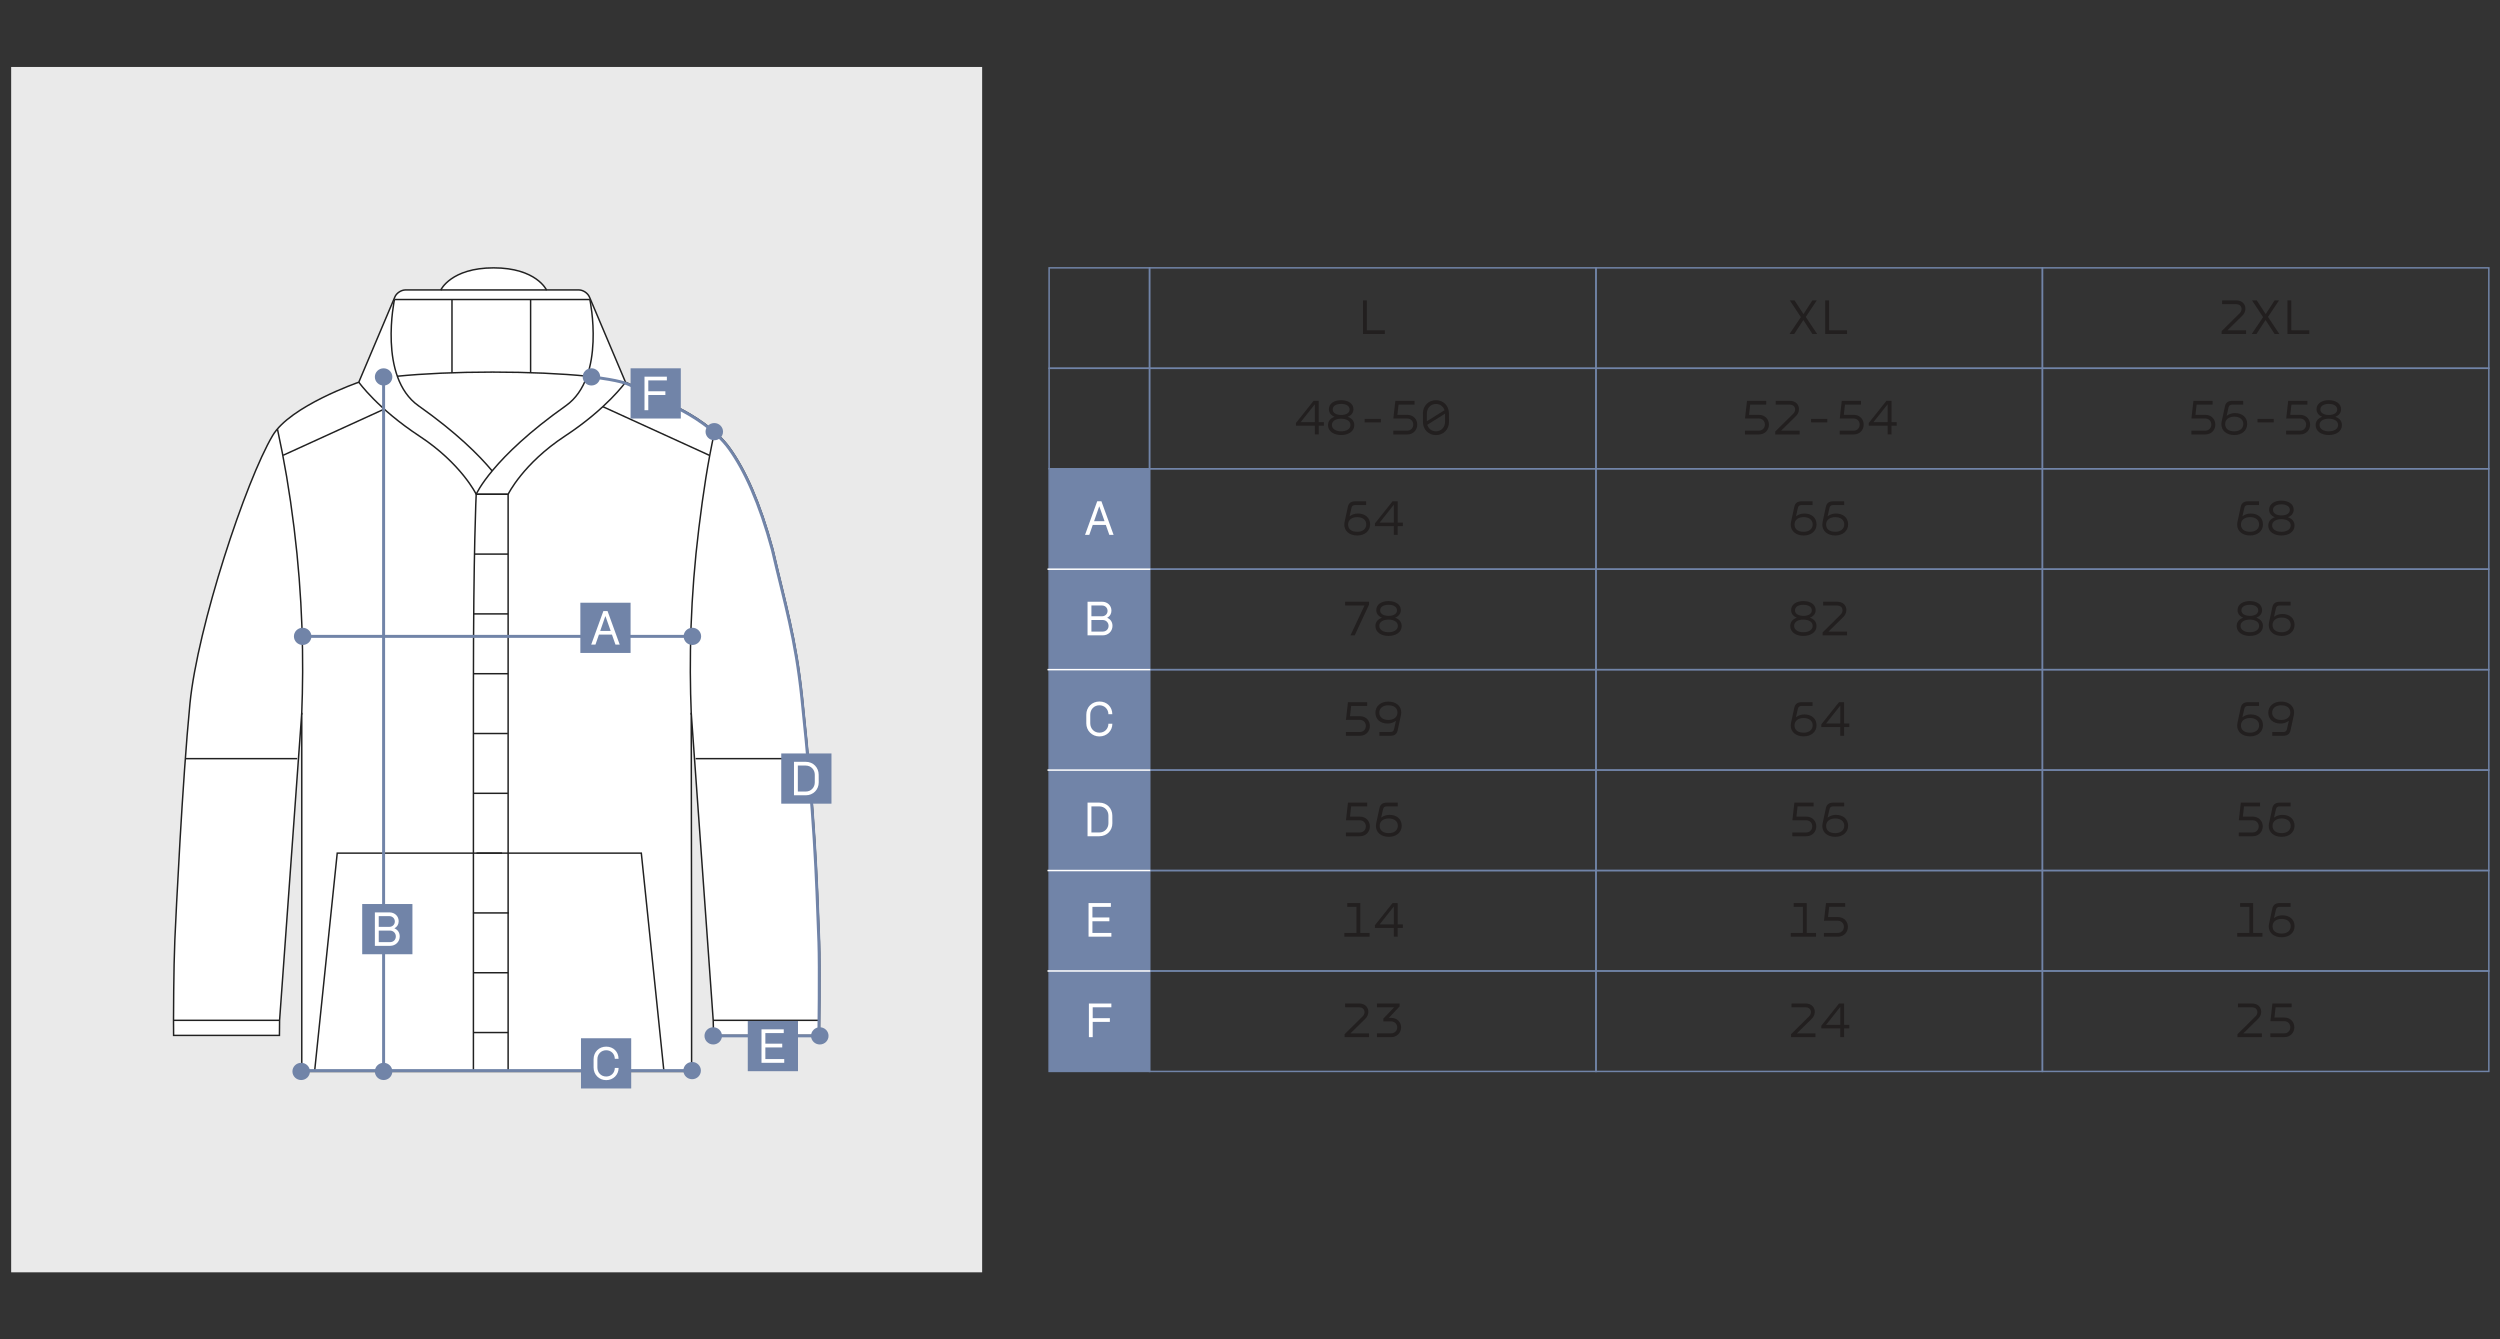 <?xml version="1.0" encoding="UTF-8"?> <svg xmlns="http://www.w3.org/2000/svg" id="_Слой_1" data-name="Слой_1" version="1.1" viewBox="0 0 1680 900"><rect x="0" y="0" width="1680" height="900" fill="#333333" stroke="none"/><defs><style> .st0, .st1, .st2, .st3, .st4 { stroke-miterlimit: 10; } .st0, .st1, .st2, .st4 { fill: none; } .st0, .st3 { stroke: #212121; } .st5 { fill: #221f1f; } .st6, .st3 { fill: #fff; } .st1 { stroke: #fff; } .st2, .st4 { stroke: #7184a8; } .st7 { fill: #7184a8; } .st8 { fill: #eaeaea; } .st4 { stroke-width: 2px; } </style></defs><rect class="st8" x="7.5" y="45" width="652.5" height="810"></rect><g><path class="st3" d="M550.63,695.78h-71.12l-.23-10.11-14.78-206.68v.14-.13s.25,161.96.25,161.96v79.05H202.79v-241.01c-3.11,43.07-6.21,86.15-9.32,129.22-1.86,25.82-3.72,51.63-5.59,77.45-.03,3.37-.07,6.75-.1,10.12h-71.12l-.06-10.12s.06-34.91.89-53.86c.8-18.1,5.08-107.12,10.15-158.92,5.08-51.78,37.62-149.97,55.57-180.21,11.81-19.89,57.89-35.84,57.89-35.84l24.23-57.25c1.08-2.7,4.4-4.75,7.08-4.75h23.82s6.84-14.84,35.5-14.84,35.5,14.84,35.5,14.84h21.81c2.68,0,5.86,1.99,7.07,4.75l24.24,57.25s11.68,5.22,35.56,17.22c9.38,4.72,25.26,14.22,34.48,27.06,10.52,14.65,20.4,36.42,28.96,67.96,8.49,36.75,15.56,58.99,19.84,99.7,8.64,82.16,9.73,117.94,11.44,163.96.61,16.44,0,63.02,0,63.02Z"></path><path class="st0" d="M186.48,288.5c4.59,21.13,8.11,41.78,11.14,66.24,5.73,46.35,6.63,88.63,5.11,125.49"></path><path class="st0" d="M480.17,290.08c-4.59,21.13-7.48,40.19-10.51,64.66-5.73,46.35-6.63,88.63-5.11,125.49"></path><path class="st0" d="M320.01,332.15s-1.88,35.86-1.88,131.68v255.97"></path><line class="st0" x1="341.46" y1="719.8" x2="341.46" y2="332.15"></line><line class="st0" x1="116.6" y1="685.66" x2="187.89" y2="685.66"></line><path class="st0" d="M320.21,332.15h21.25s10.01-20.59,38.19-39.11c28.18-18.52,40.71-36.21,40.71-36.21"></path><path class="st0" d="M341.26,332.15h-21.25s-10.01-20.59-38.19-39.11c-28.18-18.52-40.71-36.21-40.71-36.21"></path><line class="st0" x1="319.17" y1="372.35" x2="341.46" y2="372.35"></line><line class="st0" x1="318.35" y1="412.54" x2="341.46" y2="412.54"></line><line class="st0" x1="318.13" y1="452.73" x2="341.46" y2="452.73"></line><line class="st0" x1="318.13" y1="492.92" x2="341.26" y2="492.92"></line><line class="st0" x1="318.4" y1="533.11" x2="341.32" y2="533.11"></line><polyline class="st0" points="337.37 573.3 313.55 573.3 226.62 573.3 211.43 719.8"></polyline><polyline class="st0" points="320.21 573.3 344.03 573.3 430.96 573.3 446.14 719.8"></polyline><line class="st0" x1="317.82" y1="613.49" x2="341.96" y2="613.49"></line><line class="st0" x1="318.13" y1="653.68" x2="341.46" y2="653.68"></line><line class="st0" x1="318.13" y1="693.87" x2="341.46" y2="693.87"></line><line class="st0" x1="124.48" y1="509.81" x2="199.72" y2="509.81"></line><line class="st0" x1="550.57" y1="685.66" x2="479.29" y2="685.66"></line><line class="st0" x1="542.69" y1="509.81" x2="467.45" y2="509.81"></line><line class="st0" x1="190.25" y1="305.95" x2="258.18" y2="274.93"></line><line class="st0" x1="476.64" y1="305.95" x2="405.1" y2="273.28"></line><line class="st0" x1="303.73" y1="201.28" x2="303.73" y2="250.59"></line><line class="st0" x1="356.57" y1="201.28" x2="356.57" y2="250.54"></line><path class="st0" d="M320.01,332.15s10.39-24.25,60.21-59.47c27.27-19.27,16.16-71.41,16.16-71.41"></path><path class="st0" d="M330.73,316.46c-8.72-10.5-23.91-25.69-49.49-43.77-27.27-19.27-16.16-71.41-16.16-71.41"></path><line class="st0" x1="265.08" y1="201.28" x2="396.38" y2="201.28"></line><path class="st0" d="M394.61,252.8c-17.29-1.73-39.48-2.76-63.69-2.76s-46.72,1.05-64.07,2.8"></path><line class="st3" x1="367.24" y1="194.84" x2="296.24" y2="194.84"></line></g><path class="st4" d="M479.18,696.1h71.12s.61-46.57,0-63.02c-1.71-46.03-2.8-81.8-11.44-163.96-4.28-40.71-11.36-62.95-19.84-99.7-8.56-31.54-18.44-53.31-28.96-67.96-9.21-12.84-25.1-22.34-34.48-27.06-15.89-7.99-26.38-12.97-31.62-15.41-2.57-1.2-7.58-3.44-26.53-5.71"></path><line class="st4" x1="204.69" y1="427.64" x2="464.45" y2="427.64"></line><line class="st4" x1="257.78" y1="718.19" x2="257.78" y2="253.43"></line><ellipse class="st7" cx="257.78" cy="720" rx="5.88" ry="5.79"></ellipse><ellipse class="st7" cx="465.28" cy="427.64" rx="5.88" ry="5.79"></ellipse><ellipse class="st7" cx="203.39" cy="427.64" rx="5.88" ry="5.79"></ellipse><line class="st4" x1="202.79" y1="719.44" x2="467.95" y2="719.44"></line><ellipse class="st7" cx="465.11" cy="719.44" rx="5.88" ry="5.79"></ellipse><ellipse class="st7" cx="202.39" cy="720" rx="5.88" ry="5.79"></ellipse><ellipse class="st7" cx="257.78" cy="253.29" rx="5.88" ry="5.79"></ellipse><g><rect class="st7" x="390" y="405.03" width="33.75" height="33.75"></rect><path class="st6" d="M411.24,426.47h-8.77l-2.32,6.68h-2.85l8.16-22.5h2.82l8.16,22.5h-2.85l-2.35-6.68ZM410.37,423.98l-3.46-9.81h-.17l-3.39,9.81h7.02Z"></path></g><g><rect class="st7" x="390.42" y="697.71" width="33.75" height="33.75"></rect><path class="st6" d="M398.89,717.33v-5.5c0-4.88,3.62-8.5,8.47-8.5s8.28,3.46,8.31,8.18h-2.52c-.03-3.33-2.55-5.75-5.79-5.75-3.39,0-5.92,2.59-5.92,6.08v5.5c0,3.49,2.52,6.08,5.92,6.08s5.75-2.52,5.79-5.75h2.55c0,4.62-3.62,8.18-8.34,8.18s-8.47-3.62-8.47-8.5Z"></path></g><g><rect class="st7" x="243.4" y="607.5" width="33.75" height="33.75"></rect><path class="st6" d="M261.7,613.12c3.46,0,6.21,2.42,6.21,5.94,0,2.05-.97,3.76-2.79,4.73v.1c2.22.91,3.49,2.89,3.49,5.37,0,3.56-2.75,6.35-6.48,6.35h-10.21v-22.5h9.77ZM261.6,622.86c2.12,0,3.73-1.54,3.73-3.59,0-2.15-1.68-3.63-3.73-3.63h-7.09v7.22h7.09ZM262.14,633.11c2.22,0,3.86-1.61,3.86-3.83s-1.71-3.93-3.96-3.93h-7.52v7.76h7.62Z"></path></g><ellipse class="st7" cx="479.29" cy="696.1" rx="5.88" ry="5.79"></ellipse><ellipse class="st7" cx="550.9" cy="696.1" rx="5.88" ry="5.79"></ellipse><ellipse class="st7" cx="397.44" cy="253.27" rx="5.88" ry="5.79"></ellipse><g><rect class="st7" x="525" y="506.32" width="33.75" height="33.75"></rect><path class="st6" d="M550.15,520.64l.03,5.1c.03,4.84-3.63,8.7-8.73,8.7h-7.89v-22.5h7.89c5.11,0,8.7,3.86,8.7,8.7ZM536.15,514.46v17.46h5.31c3.59,0,6.08-2.79,6.08-6.18v-5.1c0-3.36-2.49-6.18-6.08-6.18h-5.31Z"></path></g><g><rect class="st7" x="502.5" y="686.09" width="33.75" height="33.75"></rect><path class="st6" d="M511.74,691.71h14.94v2.52h-12.36v7.12h11.35v2.52h-11.35v7.82h12.69v2.52h-15.28v-22.5Z"></path></g><g><rect class="st7" x="423.75" y="247.5" width="33.75" height="33.75"></rect><path class="st6" d="M433.1,253.12h15.04v2.52h-12.49v7.29h11.48v2.49h-11.48v10.21h-2.55v-22.5Z"></path></g><ellipse class="st7" cx="480" cy="290.08" rx="5.88" ry="5.79"></ellipse><rect class="st7" x="705" y="315" width="67.5" height="405"></rect><polygon class="st2" points="750 652.5 727.5 652.5 705 652.5 705 675 705 697.5 705 720 727.5 720 750 720 772.5 720 772.5 697.5 772.5 675 772.5 652.5 750 652.5"></polygon><polygon class="st2" points="750 585 727.5 585 705 585 705 607.5 705 630 705 652.5 727.5 652.5 750 652.5 772.5 652.5 772.5 630 772.5 607.5 772.5 585 750 585"></polygon><g><path class="st5" d="M914.11,626.92h6.27v2.53h-16.99v-2.53h8.16v-17.53h-6.2v-2.53h8.76v20.06Z"></path><path class="st5" d="M939.25,621.19h3.47v2.39h-3.47v5.86h-2.6v-5.86h-12.71v-1.82l11.86-14.9h3.44v14.33ZM936.66,621.19v-12.03l-9.54,12.03h9.54Z"></path></g><polygon class="st2" points="1039.17 585 1005.83 585 972.5 585 939.17 585 905.83 585 872.5 585 839.17 585 805.83 585 772.5 585 772.5 607.5 772.5 630 772.5 652.5 805.83 652.5 839.17 652.5 872.5 652.5 905.83 652.5 939.17 652.5 972.5 652.5 1005.83 652.5 1039.17 652.5 1072.5 652.5 1072.5 630 1072.5 607.5 1072.5 585 1039.17 585"></polygon><g><path class="st5" d="M915.7,683c2.26-2.22,1.52-6.1-2.36-6.1h-9.44v-2.53h9.51c6.37,0,7.85,6.57,4.04,10.28l-9.94,9.78h12.47v2.53h-16.42v-1.96l12.13-12Z"></path><path class="st5" d="M933.29,684.01h1.69c3.74,0,6.57,2.76,6.57,6.4s-2.87,6.54-6.61,6.54h-9.64v-2.53h9.54c2.29,0,4.08-1.75,4.08-4.01s-1.79-4.04-4.08-4.04h-5.26v-1.85l7.28-7.62h-11.56v-2.53h15.24v1.92l-7.25,7.72Z"></path></g><polygon class="st2" points="1039.17 652.5 1005.83 652.5 972.5 652.5 939.17 652.5 905.83 652.5 872.5 652.5 839.17 652.5 805.83 652.5 772.5 652.5 772.5 675 772.5 697.5 772.5 720 805.83 720 839.17 720 872.5 720 905.83 720 939.17 720 972.5 720 1005.83 720 1039.17 720 1072.5 720 1072.5 697.5 1072.5 675 1072.5 652.5 1039.17 652.5"></polygon><path class="st5" d="M918.53,201.87v20.06h12.07v2.53h-14.66v-22.58h2.6Z"></path><polygon class="st2" points="1039.17 180 1005.83 180 972.5 180 939.17 180 905.83 180 872.5 180 839.17 180 805.83 180 772.5 180 772.5 202.5 772.5 225 772.5 247.5 805.83 247.5 839.17 247.5 872.5 247.5 905.83 247.5 939.17 247.5 972.5 247.5 1005.83 247.5 1039.17 247.5 1072.5 247.5 1072.5 225 1072.5 202.5 1072.5 180 1039.17 180"></polygon><g><path class="st5" d="M886.18,283.69h3.47v2.39h-3.47v5.86h-2.6v-5.86h-12.71v-1.82l11.86-14.9h3.44v14.33ZM883.58,283.69v-12.03l-9.54,12.03h9.54Z"></path><path class="st5" d="M896.79,280.12v-.07c-2.43-.91-3.78-2.8-3.78-5.06,0-3.88,3.64-6.07,8.22-6.07s8.29,2.16,8.29,6.07c0,2.26-1.35,4.15-3.81,5.06v.07c2.7.88,4.38,2.87,4.38,5.56,0,4.21-3.94,6.67-8.86,6.67s-8.8-2.49-8.8-6.67c0-2.56,1.55-4.62,4.35-5.56ZM901.24,289.86c3.57,0,6.27-1.55,6.27-4.28s-2.73-4.21-6.27-4.21-6.2,1.48-6.2,4.21,2.76,4.28,6.2,4.28ZM901.27,278.87c3.17,0,5.66-1.28,5.66-3.71s-2.43-3.74-5.7-3.74-5.63,1.31-5.63,3.74,2.49,3.67,5.66,3.71Z"></path><path class="st5" d="M927.96,281.5v2.33h-10.92v-2.33h10.92Z"></path><path class="st5" d="M950.58,271.89h-10.75l-.78,6.88h6.61c4.28,0,6.74,3.13,6.74,6.57s-2.49,6.61-6.74,6.61h-9.37v-2.53h9.3c2.53,0,4.08-1.89,4.11-4.08.03-2.16-1.52-4.11-4.11-4.11h-9.27l1.35-11.86h12.91v2.53Z"></path><path class="st5" d="M964.96,292.39c-5.02,0-8.76-3.78-8.76-8.87v-5.73c0-5.09,3.74-8.87,8.76-8.87s8.73,3.78,8.73,8.87l.03,5.73c.03,5.09-3.74,8.87-8.76,8.87ZM970.73,275.64c-.81-2.49-3.03-4.18-5.76-4.18-3.47,0-6.1,2.7-6.1,6.34v5.26l11.87-7.42ZM964.96,289.86c3.47,0,6.1-2.7,6.1-6.34v-5.53l-11.93,7.48c.74,2.6,3,4.38,5.83,4.38Z"></path></g><polygon class="st2" points="1039.17 247.5 1005.83 247.5 972.5 247.5 939.17 247.5 905.83 247.5 872.5 247.5 839.17 247.5 805.83 247.5 772.5 247.5 772.5 270 772.5 292.5 772.5 315 805.83 315 839.17 315 872.5 315 905.83 315 939.17 315 972.5 315 1005.83 315 1039.17 315 1072.5 315 1072.5 292.5 1072.5 270 1072.5 247.5 1039.17 247.5"></polygon><g><path class="st5" d="M918.73,474.39h-10.75l-.77,6.88h6.61c4.28,0,6.74,3.13,6.74,6.57s-2.49,6.61-6.74,6.61h-9.37v-2.53h9.3c2.53,0,4.08-1.89,4.11-4.08.03-2.16-1.52-4.11-4.11-4.11h-9.27l1.35-11.86h12.91v2.53Z"></path><path class="st5" d="M941.44,480.53l-2.22,10.31c-.47,2.22-1.96,3.61-4.89,3.61h-7.38v-2.53h7.35c1.31,0,2.19-.51,2.49-1.82l1.28-5.66h-.1c-1.48,1.15-3.47,1.79-5.43,1.79-4.95.03-8.26-2.86-8.26-7.31s3.64-7.45,8.63-7.45c5.29,0,8.73,2.97,8.73,7.38,0,.57-.07,1.15-.2,1.68ZM932.92,473.96c-3.61,0-6.03,1.92-6.03,4.96s2.46,4.89,6.07,4.89,6.13-1.85,6.13-4.95-2.26-4.89-6.17-4.89Z"></path></g><polygon class="st2" points="1039.17 450 1005.83 450 972.5 450 939.17 450 905.83 450 872.5 450 839.17 450 805.83 450 772.5 450 772.5 472.5 772.5 495 772.5 517.5 805.83 517.5 839.17 517.5 872.5 517.5 905.83 517.5 939.17 517.5 972.5 517.5 1005.83 517.5 1039.17 517.5 1072.5 517.5 1072.5 495 1072.5 472.5 1072.5 450 1039.17 450"></polygon><g><path class="st5" d="M918.73,541.89h-10.75l-.77,6.88h6.61c4.28,0,6.74,3.13,6.74,6.57s-2.49,6.61-6.74,6.61h-9.37v-2.53h9.3c2.53,0,4.08-1.89,4.11-4.08.03-2.16-1.52-4.11-4.11-4.11h-9.27l1.35-11.86h12.91v2.53Z"></path><path class="st5" d="M924.79,553.29l2.22-10.31c.47-2.22,1.96-3.61,4.89-3.61h7.38v2.53h-7.35c-1.31,0-2.19.51-2.49,1.82l-1.28,5.66h.1c1.48-1.15,3.47-1.79,5.43-1.79,4.96-.03,8.26,2.86,8.26,7.31s-3.64,7.45-8.63,7.45c-5.29,0-8.73-2.97-8.73-7.38,0-.57.07-1.15.2-1.69ZM933.32,559.86c3.61,0,6.03-1.92,6.03-4.96s-2.46-4.89-6.07-4.89-6.13,1.85-6.13,4.96,2.26,4.89,6.17,4.89Z"></path></g><polygon class="st2" points="1039.17 517.5 1005.83 517.5 972.5 517.5 939.17 517.5 905.83 517.5 872.5 517.5 839.17 517.5 805.83 517.5 772.5 517.5 772.5 540 772.5 562.5 772.5 585 805.83 585 839.17 585 872.5 585 905.83 585 939.17 585 972.5 585 1005.83 585 1039.17 585 1072.5 585 1072.5 562.5 1072.5 540 1072.5 517.5 1039.17 517.5"></polygon><g><path class="st5" d="M903.56,350.79l2.22-10.31c.47-2.22,1.96-3.61,4.89-3.61h7.38v2.53h-7.35c-1.31,0-2.19.51-2.49,1.82l-1.28,5.66h.1c1.48-1.15,3.47-1.79,5.43-1.79,4.96-.03,8.26,2.86,8.26,7.31s-3.64,7.45-8.63,7.45c-5.29,0-8.73-2.97-8.73-7.38,0-.57.07-1.15.2-1.69ZM912.09,357.36c3.61,0,6.03-1.92,6.03-4.96s-2.46-4.89-6.07-4.89-6.13,1.85-6.13,4.96,2.26,4.89,6.17,4.89Z"></path><path class="st5" d="M939.25,351.19h3.47v2.39h-3.47v5.86h-2.6v-5.86h-12.71v-1.82l11.86-14.9h3.44v14.33ZM936.66,351.19v-12.03l-9.54,12.03h9.54Z"></path></g><polygon class="st2" points="1039.17 315 1005.83 315 972.5 315 939.17 315 905.83 315 872.5 315 839.17 315 805.83 315 772.5 315 772.5 337.5 772.5 360 772.5 382.5 805.83 382.5 839.17 382.5 872.5 382.5 905.83 382.5 939.17 382.5 972.5 382.5 1005.83 382.5 1039.17 382.5 1072.5 382.5 1072.5 360 1072.5 337.5 1072.5 315 1039.17 315"></polygon><g><path class="st5" d="M910.37,426.95h-2.86l9.44-20.06h-13.04v-2.53h16.08v1.96l-9.61,20.63Z"></path><path class="st5" d="M928.63,415.12v-.07c-2.43-.91-3.78-2.8-3.78-5.06,0-3.88,3.64-6.07,8.22-6.07s8.29,2.16,8.29,6.07c0,2.26-1.35,4.15-3.81,5.06v.07c2.7.88,4.38,2.87,4.38,5.56,0,4.21-3.94,6.67-8.86,6.67s-8.8-2.49-8.8-6.67c0-2.56,1.55-4.62,4.35-5.56ZM933.08,424.86c3.57,0,6.27-1.55,6.27-4.28s-2.73-4.21-6.27-4.21-6.2,1.48-6.2,4.21,2.76,4.28,6.2,4.28ZM933.12,413.87c3.17,0,5.66-1.28,5.66-3.71s-2.43-3.74-5.7-3.74-5.63,1.31-5.63,3.74,2.49,3.67,5.66,3.71Z"></path></g><g><path class="st5" d="M1514.11,626.92h6.27v2.53h-16.99v-2.53h8.16v-17.53h-6.2v-2.53h8.76v20.06Z"></path><path class="st5" d="M1524.79,620.79l2.22-10.31c.47-2.22,1.96-3.61,4.89-3.61h7.38v2.53h-7.35c-1.31,0-2.19.51-2.49,1.82l-1.28,5.66h.1c1.48-1.15,3.47-1.79,5.43-1.79,4.96-.03,8.26,2.86,8.26,7.31s-3.64,7.45-8.63,7.45c-5.29,0-8.73-2.97-8.73-7.38,0-.57.07-1.15.2-1.69ZM1533.32,627.36c3.61,0,6.03-1.92,6.03-4.96s-2.46-4.89-6.07-4.89-6.13,1.85-6.13,4.96,2.26,4.89,6.17,4.89Z"></path></g><g><path class="st5" d="M1515.7,683c2.26-2.22,1.52-6.1-2.36-6.1h-9.44v-2.53h9.51c6.37,0,7.85,6.57,4.04,10.28l-9.94,9.78h12.47v2.53h-16.42v-1.96l12.13-12Z"></path><path class="st5" d="M1539.96,676.89h-10.75l-.77,6.88h6.61c4.28,0,6.74,3.13,6.74,6.57s-2.49,6.61-6.74,6.61h-9.37v-2.53h9.3c2.53,0,4.08-1.89,4.11-4.08.03-2.16-1.52-4.11-4.11-4.11h-9.27l1.35-11.86h12.91v2.53Z"></path></g><g><path class="st5" d="M1505.08,210.5c2.26-2.22,1.52-6.1-2.36-6.1h-9.44v-2.53h9.51c6.37,0,7.85,6.57,4.04,10.28l-9.94,9.78h12.47v2.53h-16.42v-1.96l12.13-12Z"></path><path class="st5" d="M1522.5,211.03h.07l5.97-9.17h2.97l-7.42,11.12,7.65,11.46h-3.2l-6.03-9.3h-.1l-6.07,9.3h-3.17l7.62-11.33-7.45-11.26h3.2l5.97,9.17Z"></path><path class="st5" d="M1539.76,201.87v20.06h12.07v2.53h-14.66v-22.58h2.6Z"></path></g><g><path class="st5" d="M1486.88,271.89h-10.75l-.77,6.88h6.61c4.28,0,6.74,3.13,6.74,6.57s-2.49,6.61-6.74,6.61h-9.37v-2.53h9.3c2.53,0,4.08-1.89,4.11-4.08.03-2.16-1.52-4.11-4.11-4.11h-9.27l1.35-11.86h12.91v2.53Z"></path><path class="st5" d="M1492.95,283.29l2.22-10.31c.47-2.22,1.96-3.61,4.89-3.61h7.38v2.53h-7.35c-1.31,0-2.19.51-2.49,1.82l-1.28,5.66h.1c1.48-1.15,3.47-1.79,5.43-1.79,4.96-.03,8.26,2.86,8.26,7.31s-3.64,7.45-8.63,7.45c-5.29,0-8.73-2.97-8.73-7.38,0-.57.07-1.15.2-1.69ZM1501.47,289.86c3.61,0,6.03-1.92,6.03-4.96s-2.46-4.89-6.07-4.89-6.13,1.85-6.13,4.96,2.26,4.89,6.17,4.89Z"></path><path class="st5" d="M1527.96,281.5v2.33h-10.92v-2.33h10.92Z"></path><path class="st5" d="M1550.58,271.89h-10.75l-.78,6.88h6.61c4.28,0,6.74,3.13,6.74,6.57s-2.49,6.61-6.74,6.61h-9.37v-2.53h9.3c2.53,0,4.08-1.89,4.11-4.08.03-2.16-1.52-4.11-4.11-4.11h-9.27l1.35-11.86h12.91v2.53Z"></path><path class="st5" d="M1560.48,280.12v-.07c-2.43-.91-3.78-2.8-3.78-5.06,0-3.88,3.64-6.07,8.22-6.07s8.29,2.16,8.29,6.07c0,2.26-1.35,4.15-3.81,5.06v.07c2.7.88,4.38,2.87,4.38,5.56,0,4.21-3.94,6.67-8.87,6.67s-8.8-2.49-8.8-6.67c0-2.56,1.55-4.62,4.35-5.56ZM1564.93,289.86c3.57,0,6.27-1.55,6.27-4.28s-2.73-4.21-6.27-4.21-6.2,1.48-6.2,4.21,2.76,4.28,6.2,4.28ZM1564.96,278.87c3.17,0,5.66-1.28,5.66-3.71s-2.43-3.74-5.7-3.74-5.63,1.31-5.63,3.74,2.49,3.67,5.66,3.71Z"></path></g><g><path class="st5" d="M1503.56,485.79l2.22-10.31c.47-2.22,1.96-3.61,4.89-3.61h7.38v2.53h-7.35c-1.31,0-2.19.51-2.49,1.82l-1.28,5.66h.1c1.48-1.15,3.47-1.79,5.43-1.79,4.96-.03,8.26,2.86,8.26,7.31s-3.64,7.45-8.63,7.45c-5.29,0-8.73-2.97-8.73-7.38,0-.57.07-1.15.2-1.69ZM1512.09,492.36c3.61,0,6.03-1.92,6.03-4.96s-2.46-4.89-6.07-4.89-6.13,1.85-6.13,4.96,2.26,4.89,6.17,4.89Z"></path><path class="st5" d="M1541.44,480.53l-2.22,10.31c-.47,2.22-1.96,3.61-4.89,3.61h-7.38v-2.53h7.35c1.31,0,2.19-.51,2.49-1.82l1.28-5.66h-.1c-1.48,1.15-3.47,1.79-5.43,1.79-4.95.03-8.26-2.86-8.26-7.31s3.64-7.45,8.63-7.45c5.29,0,8.73,2.97,8.73,7.38,0,.57-.07,1.15-.2,1.68ZM1532.92,473.96c-3.61,0-6.03,1.92-6.03,4.96s2.46,4.89,6.07,4.89,6.13-1.85,6.13-4.95-2.26-4.89-6.17-4.89Z"></path></g><g><path class="st5" d="M1518.73,541.89h-10.75l-.77,6.88h6.61c4.28,0,6.74,3.13,6.74,6.57s-2.49,6.61-6.74,6.61h-9.37v-2.53h9.3c2.53,0,4.08-1.89,4.11-4.08.03-2.16-1.52-4.11-4.11-4.11h-9.27l1.35-11.86h12.91v2.53Z"></path><path class="st5" d="M1524.79,553.29l2.22-10.31c.47-2.22,1.96-3.61,4.89-3.61h7.38v2.53h-7.35c-1.31,0-2.19.51-2.49,1.82l-1.28,5.66h.1c1.48-1.15,3.47-1.79,5.43-1.79,4.96-.03,8.26,2.86,8.26,7.31s-3.64,7.45-8.63,7.45c-5.29,0-8.73-2.97-8.73-7.38,0-.57.07-1.15.2-1.69ZM1533.32,559.86c3.61,0,6.03-1.92,6.03-4.96s-2.46-4.89-6.07-4.89-6.13,1.85-6.13,4.96,2.26,4.89,6.17,4.89Z"></path></g><g><path class="st5" d="M1503.56,350.79l2.22-10.31c.47-2.22,1.96-3.61,4.89-3.61h7.38v2.53h-7.35c-1.31,0-2.19.51-2.49,1.82l-1.28,5.66h.1c1.48-1.15,3.47-1.79,5.43-1.79,4.96-.03,8.26,2.86,8.26,7.31s-3.64,7.45-8.63,7.45c-5.29,0-8.73-2.97-8.73-7.38,0-.57.07-1.15.2-1.69ZM1512.09,357.36c3.61,0,6.03-1.92,6.03-4.96s-2.46-4.89-6.07-4.89-6.13,1.85-6.13,4.96,2.26,4.89,6.17,4.89Z"></path><path class="st5" d="M1528.63,347.62v-.07c-2.43-.91-3.78-2.8-3.78-5.06,0-3.88,3.64-6.07,8.22-6.07s8.29,2.16,8.29,6.07c0,2.26-1.35,4.15-3.81,5.06v.07c2.7.88,4.38,2.87,4.38,5.56,0,4.21-3.94,6.67-8.86,6.67s-8.8-2.49-8.8-6.67c0-2.56,1.55-4.62,4.35-5.56ZM1533.08,357.36c3.57,0,6.27-1.55,6.27-4.28s-2.73-4.21-6.27-4.21-6.2,1.48-6.2,4.21,2.76,4.28,6.2,4.28ZM1533.12,346.37c3.17,0,5.66-1.28,5.66-3.71s-2.43-3.74-5.7-3.74-5.63,1.31-5.63,3.74,2.49,3.67,5.66,3.71Z"></path></g><g><path class="st5" d="M1507.4,415.12v-.07c-2.43-.91-3.78-2.8-3.78-5.06,0-3.88,3.64-6.07,8.22-6.07s8.29,2.16,8.29,6.07c0,2.26-1.35,4.15-3.81,5.06v.07c2.7.88,4.38,2.87,4.38,5.56,0,4.21-3.94,6.67-8.86,6.67s-8.8-2.49-8.8-6.67c0-2.56,1.55-4.62,4.35-5.56ZM1511.85,424.86c3.57,0,6.27-1.55,6.27-4.28s-2.73-4.21-6.27-4.21-6.2,1.48-6.2,4.21,2.76,4.28,6.2,4.28ZM1511.89,413.87c3.17,0,5.66-1.28,5.66-3.71s-2.43-3.74-5.7-3.74-5.63,1.31-5.63,3.74,2.49,3.67,5.66,3.71Z"></path><path class="st5" d="M1524.79,418.29l2.22-10.31c.47-2.22,1.96-3.61,4.89-3.61h7.38v2.53h-7.35c-1.31,0-2.19.51-2.49,1.82l-1.28,5.66h.1c1.48-1.15,3.47-1.79,5.43-1.79,4.96-.03,8.26,2.86,8.26,7.31s-3.64,7.45-8.63,7.45c-5.29,0-8.73-2.97-8.73-7.38,0-.57.07-1.15.2-1.69ZM1533.32,424.86c3.61,0,6.03-1.92,6.03-4.96s-2.46-4.89-6.07-4.89-6.13,1.85-6.13,4.96,2.26,4.89,6.17,4.89Z"></path></g><g><path class="st5" d="M1214.11,626.92h6.27v2.53h-16.99v-2.53h8.16v-17.53h-6.2v-2.53h8.76v20.06Z"></path><path class="st5" d="M1239.96,609.39h-10.75l-.77,6.88h6.61c4.28,0,6.74,3.13,6.74,6.57s-2.49,6.61-6.74,6.61h-9.37v-2.53h9.3c2.53,0,4.08-1.89,4.11-4.08.03-2.16-1.52-4.11-4.11-4.11h-9.27l1.35-11.86h12.91v2.53Z"></path></g><g><path class="st5" d="M1215.7,683c2.26-2.22,1.52-6.1-2.36-6.1h-9.44v-2.53h9.51c6.37,0,7.85,6.57,4.04,10.28l-9.94,9.78h12.47v2.53h-16.42v-1.96l12.13-12Z"></path><path class="st5" d="M1239.25,688.69h3.47v2.39h-3.47v5.86h-2.6v-5.86h-12.71v-1.82l11.87-14.9h3.44v14.33ZM1236.66,688.69v-12.03l-9.54,12.03h9.54Z"></path></g><g><path class="st5" d="M1211.89,211.03h.07l5.97-9.17h2.97l-7.42,11.12,7.65,11.46h-3.2l-6.03-9.3h-.1l-6.07,9.3h-3.17l7.62-11.33-7.45-11.26h3.2l5.97,9.17Z"></path><path class="st5" d="M1229.14,201.87v20.06h12.07v2.53h-14.66v-22.58h2.6Z"></path></g><g><path class="st5" d="M1186.88,271.89h-10.75l-.77,6.88h6.61c4.28,0,6.74,3.13,6.74,6.57s-2.49,6.61-6.74,6.61h-9.37v-2.53h9.3c2.53,0,4.08-1.89,4.11-4.08.03-2.16-1.52-4.11-4.11-4.11h-9.27l1.35-11.86h12.91v2.53Z"></path><path class="st5" d="M1205.08,278c2.26-2.22,1.52-6.1-2.36-6.1h-9.44v-2.53h9.51c6.37,0,7.85,6.57,4.04,10.28l-9.94,9.78h12.47v2.53h-16.42v-1.96l12.13-12Z"></path><path class="st5" d="M1227.96,281.5v2.33h-10.92v-2.33h10.92Z"></path><path class="st5" d="M1250.58,271.89h-10.75l-.78,6.88h6.61c4.28,0,6.74,3.13,6.74,6.57s-2.49,6.61-6.74,6.61h-9.37v-2.53h9.3c2.53,0,4.08-1.89,4.11-4.08.03-2.16-1.52-4.11-4.11-4.11h-9.27l1.35-11.86h12.91v2.53Z"></path><path class="st5" d="M1271.1,283.69h3.47v2.39h-3.47v5.86h-2.59v-5.86h-12.71v-1.82l11.87-14.9h3.44v14.33ZM1268.5,283.69v-12.03l-9.54,12.03h9.54Z"></path></g><g><path class="st5" d="M1203.56,485.79l2.22-10.31c.47-2.22,1.96-3.61,4.89-3.61h7.38v2.53h-7.35c-1.31,0-2.19.51-2.49,1.82l-1.28,5.66h.1c1.48-1.15,3.47-1.79,5.43-1.79,4.96-.03,8.26,2.86,8.26,7.31s-3.64,7.45-8.63,7.45c-5.29,0-8.73-2.97-8.73-7.38,0-.57.07-1.15.2-1.69ZM1212.09,492.36c3.61,0,6.03-1.92,6.03-4.96s-2.46-4.89-6.07-4.89-6.13,1.85-6.13,4.96,2.26,4.89,6.17,4.89Z"></path><path class="st5" d="M1239.25,486.19h3.47v2.39h-3.47v5.86h-2.6v-5.86h-12.71v-1.82l11.86-14.9h3.44v14.33ZM1236.66,486.19v-12.03l-9.54,12.03h9.54Z"></path></g><g><path class="st5" d="M1218.73,541.89h-10.75l-.78,6.88h6.61c4.28,0,6.74,3.13,6.74,6.57s-2.49,6.61-6.74,6.61h-9.37v-2.53h9.3c2.53,0,4.08-1.89,4.11-4.08.03-2.16-1.52-4.11-4.11-4.11h-9.27l1.35-11.86h12.91v2.53Z"></path><path class="st5" d="M1224.79,553.29l2.22-10.31c.47-2.22,1.96-3.61,4.89-3.61h7.38v2.53h-7.35c-1.31,0-2.19.51-2.5,1.82l-1.28,5.66h.1c1.48-1.15,3.47-1.79,5.43-1.79,4.96-.03,8.26,2.86,8.26,7.31s-3.64,7.45-8.63,7.45c-5.29,0-8.73-2.97-8.73-7.38,0-.57.07-1.15.2-1.69ZM1233.32,559.86c3.61,0,6.03-1.92,6.03-4.96s-2.46-4.89-6.07-4.89-6.13,1.85-6.13,4.96,2.26,4.89,6.17,4.89Z"></path></g><g><path class="st5" d="M1203.56,350.79l2.22-10.31c.47-2.22,1.96-3.61,4.89-3.61h7.38v2.53h-7.35c-1.31,0-2.19.51-2.49,1.82l-1.28,5.66h.1c1.48-1.15,3.47-1.79,5.43-1.79,4.96-.03,8.26,2.86,8.26,7.31s-3.64,7.45-8.63,7.45c-5.29,0-8.73-2.97-8.73-7.38,0-.57.07-1.15.2-1.69ZM1212.09,357.36c3.61,0,6.03-1.92,6.03-4.96s-2.46-4.89-6.07-4.89-6.13,1.85-6.13,4.96,2.26,4.89,6.17,4.89Z"></path><path class="st5" d="M1224.79,350.79l2.22-10.31c.47-2.22,1.96-3.61,4.89-3.61h7.38v2.53h-7.35c-1.31,0-2.19.51-2.49,1.82l-1.28,5.66h.1c1.48-1.15,3.47-1.79,5.43-1.79,4.96-.03,8.26,2.86,8.26,7.31s-3.64,7.45-8.63,7.45c-5.29,0-8.73-2.97-8.73-7.38,0-.57.07-1.15.2-1.69ZM1233.32,357.36c3.61,0,6.03-1.92,6.03-4.96s-2.46-4.89-6.07-4.89-6.13,1.85-6.13,4.96,2.26,4.89,6.17,4.89Z"></path></g><g><path class="st5" d="M1207.4,415.12v-.07c-2.43-.91-3.78-2.8-3.78-5.06,0-3.88,3.64-6.07,8.22-6.07s8.29,2.16,8.29,6.07c0,2.26-1.35,4.15-3.81,5.06v.07c2.7.88,4.38,2.87,4.38,5.56,0,4.21-3.94,6.67-8.86,6.67s-8.8-2.49-8.8-6.67c0-2.56,1.55-4.62,4.35-5.56ZM1211.85,424.86c3.57,0,6.27-1.55,6.27-4.28s-2.73-4.21-6.27-4.21-6.2,1.48-6.2,4.21,2.76,4.28,6.2,4.28ZM1211.89,413.87c3.17,0,5.66-1.28,5.66-3.71s-2.43-3.74-5.7-3.74-5.63,1.31-5.63,3.74,2.49,3.67,5.66,3.71Z"></path><path class="st5" d="M1236.93,413c2.26-2.22,1.52-6.1-2.36-6.1h-9.44v-2.53h9.51c6.37,0,7.85,6.57,4.04,10.28l-9.94,9.78h12.47v2.53h-16.42v-1.96l12.13-12Z"></path></g><polygon class="st2" points="1039.17 382.5 1005.83 382.5 972.5 382.5 939.17 382.5 905.83 382.5 872.5 382.5 839.17 382.5 805.83 382.5 772.5 382.5 772.5 405 772.5 427.5 772.5 450 805.83 450 839.17 450 872.5 450 905.83 450 939.17 450 972.5 450 1005.83 450 1039.17 450 1072.5 450 1072.5 427.5 1072.5 405 1072.5 382.5 1039.17 382.5"></polygon><polygon class="st2" points="1339.17 585 1305.83 585 1272.5 585 1239.17 585 1205.83 585 1172.5 585 1139.17 585 1105.83 585 1072.5 585 1072.5 607.5 1072.5 630 1072.5 652.5 1105.83 652.5 1139.17 652.5 1172.5 652.5 1205.83 652.5 1239.17 652.5 1272.5 652.5 1305.83 652.5 1339.17 652.5 1372.5 652.5 1372.5 630 1372.5 607.5 1372.5 585 1339.17 585"></polygon><polygon class="st2" points="1639.17 585 1605.83 585 1572.5 585 1539.17 585 1505.83 585 1472.5 585 1439.17 585 1405.83 585 1372.5 585 1372.5 607.5 1372.5 630 1372.5 652.5 1405.83 652.5 1439.17 652.5 1472.5 652.5 1505.83 652.5 1539.17 652.5 1572.5 652.5 1605.83 652.5 1639.17 652.5 1672.5 652.5 1672.5 630 1672.5 607.5 1672.5 585 1639.17 585"></polygon><polygon class="st2" points="1339.17 652.5 1305.83 652.5 1272.5 652.5 1239.17 652.5 1205.83 652.5 1172.5 652.5 1139.17 652.5 1105.83 652.5 1072.5 652.5 1072.5 675 1072.5 697.5 1072.5 720 1105.83 720 1139.17 720 1172.5 720 1205.83 720 1239.17 720 1272.5 720 1305.83 720 1339.17 720 1372.5 720 1372.5 697.5 1372.5 675 1372.5 652.5 1339.17 652.5"></polygon><polygon class="st2" points="1639.17 652.5 1605.83 652.5 1572.5 652.5 1539.17 652.5 1505.83 652.5 1472.5 652.5 1439.17 652.5 1405.83 652.5 1372.5 652.5 1372.5 675 1372.5 697.5 1372.5 720 1405.83 720 1439.17 720 1472.5 720 1505.83 720 1539.17 720 1572.5 720 1605.83 720 1639.17 720 1672.5 720 1672.5 697.5 1672.5 675 1672.5 652.5 1639.17 652.5"></polygon><polygon class="st2" points="1339.17 180 1305.83 180 1272.5 180 1239.17 180 1205.83 180 1172.5 180 1139.17 180 1105.83 180 1072.5 180 1072.5 202.5 1072.5 225 1072.5 247.5 1105.83 247.5 1139.17 247.5 1172.5 247.5 1205.83 247.5 1239.17 247.5 1272.5 247.5 1305.83 247.5 1339.17 247.5 1372.5 247.5 1372.5 225 1372.5 202.5 1372.5 180 1339.17 180"></polygon><polygon class="st2" points="1639.17 180 1605.83 180 1572.5 180 1539.17 180 1505.83 180 1472.5 180 1439.17 180 1405.83 180 1372.5 180 1372.5 202.5 1372.5 225 1372.5 247.5 1405.83 247.5 1439.17 247.5 1472.5 247.5 1505.83 247.5 1539.17 247.5 1572.5 247.5 1605.83 247.5 1639.17 247.5 1672.5 247.5 1672.5 225 1672.5 202.5 1672.5 180 1639.17 180"></polygon><polygon class="st2" points="1339.17 247.5 1305.83 247.5 1272.5 247.5 1239.17 247.5 1205.83 247.5 1172.5 247.5 1139.17 247.5 1105.83 247.5 1072.5 247.5 1072.5 270 1072.5 292.5 1072.5 315 1105.83 315 1139.17 315 1172.5 315 1205.83 315 1239.17 315 1272.5 315 1305.83 315 1339.17 315 1372.5 315 1372.5 292.5 1372.5 270 1372.5 247.5 1339.17 247.5"></polygon><polygon class="st2" points="1639.17 247.5 1605.83 247.5 1572.5 247.5 1539.17 247.5 1505.83 247.5 1472.5 247.5 1439.17 247.5 1405.83 247.5 1372.5 247.5 1372.5 270 1372.5 292.5 1372.5 315 1405.83 315 1439.17 315 1472.5 315 1505.83 315 1539.17 315 1572.5 315 1605.83 315 1639.17 315 1672.5 315 1672.5 292.5 1672.5 270 1672.5 247.5 1639.17 247.5"></polygon><polygon class="st2" points="1339.17 450 1305.83 450 1272.5 450 1239.17 450 1205.83 450 1172.5 450 1139.17 450 1105.83 450 1072.5 450 1072.5 472.5 1072.5 495 1072.5 517.5 1105.83 517.5 1139.17 517.5 1172.5 517.5 1205.83 517.5 1239.17 517.5 1272.5 517.5 1305.83 517.5 1339.17 517.5 1372.5 517.5 1372.5 495 1372.5 472.5 1372.5 450 1339.17 450"></polygon><polygon class="st2" points="1639.17 450 1605.83 450 1572.5 450 1539.17 450 1505.83 450 1472.5 450 1439.17 450 1405.83 450 1372.5 450 1372.5 472.5 1372.5 495 1372.5 517.5 1405.83 517.5 1439.17 517.5 1472.5 517.5 1505.83 517.5 1539.17 517.5 1572.5 517.5 1605.83 517.5 1639.17 517.5 1672.5 517.5 1672.5 495 1672.5 472.5 1672.5 450 1639.17 450"></polygon><polygon class="st2" points="1339.17 517.5 1305.83 517.5 1272.5 517.5 1239.17 517.5 1205.83 517.5 1172.5 517.5 1139.17 517.5 1105.83 517.5 1072.5 517.5 1072.5 540 1072.5 562.5 1072.5 585 1105.83 585 1139.17 585 1172.5 585 1205.83 585 1239.17 585 1272.5 585 1305.83 585 1339.17 585 1372.5 585 1372.5 562.5 1372.5 540 1372.5 517.5 1339.17 517.5"></polygon><polygon class="st2" points="1639.17 517.5 1605.83 517.5 1572.5 517.5 1539.17 517.5 1505.83 517.5 1472.5 517.5 1439.17 517.5 1405.83 517.5 1372.5 517.5 1372.5 540 1372.5 562.5 1372.5 585 1405.83 585 1439.17 585 1472.5 585 1505.83 585 1539.17 585 1572.5 585 1605.83 585 1639.17 585 1672.5 585 1672.5 562.5 1672.5 540 1672.5 517.5 1639.17 517.5"></polygon><polygon class="st2" points="1339.17 315 1305.83 315 1272.5 315 1239.17 315 1205.83 315 1172.5 315 1139.17 315 1105.83 315 1072.5 315 1072.5 337.5 1072.5 360 1072.5 382.5 1105.83 382.5 1139.17 382.5 1172.5 382.5 1205.83 382.5 1239.17 382.5 1272.5 382.5 1305.83 382.5 1339.17 382.5 1372.5 382.5 1372.5 360 1372.5 337.5 1372.5 315 1339.17 315"></polygon><polygon class="st2" points="1639.17 315 1605.83 315 1572.5 315 1539.17 315 1505.83 315 1472.5 315 1439.17 315 1405.83 315 1372.5 315 1372.5 337.5 1372.5 360 1372.5 382.5 1405.83 382.5 1439.17 382.5 1472.5 382.5 1505.83 382.5 1539.17 382.5 1572.5 382.5 1605.83 382.5 1639.17 382.5 1672.5 382.5 1672.5 360 1672.5 337.5 1672.5 315 1639.17 315"></polygon><polygon class="st2" points="1339.17 382.5 1305.83 382.5 1272.5 382.5 1239.17 382.5 1205.83 382.5 1172.5 382.5 1139.17 382.5 1105.83 382.5 1072.5 382.5 1072.5 405 1072.5 427.5 1072.5 450 1105.83 450 1139.17 450 1172.5 450 1205.83 450 1239.17 450 1272.5 450 1305.83 450 1339.17 450 1372.5 450 1372.5 427.5 1372.5 405 1372.5 382.5 1339.17 382.5"></polygon><polygon class="st2" points="1639.17 382.5 1605.83 382.5 1572.5 382.5 1539.17 382.5 1505.83 382.5 1472.5 382.5 1439.17 382.5 1405.83 382.5 1372.5 382.5 1372.5 405 1372.5 427.5 1372.5 450 1405.83 450 1439.17 450 1472.5 450 1505.83 450 1539.17 450 1572.5 450 1605.83 450 1639.17 450 1672.5 450 1672.5 427.5 1672.5 405 1672.5 382.5 1639.17 382.5"></polygon><polygon class="st2" points="750 517.5 727.5 517.5 705 517.5 705 540 705 562.5 705 585 727.5 585 750 585 772.5 585 772.5 562.5 772.5 540 772.5 517.5 750 517.5"></polygon><polygon class="st2" points="750 450 727.5 450 705 450 705 472.5 705 495 705 517.5 727.5 517.5 750 517.5 772.5 517.5 772.5 495 772.5 472.5 772.5 450 750 450"></polygon><polygon class="st2" points="750 382.5 727.5 382.5 705 382.5 705 405 705 427.5 705 450 727.5 450 750 450 772.5 450 772.5 427.5 772.5 405 772.5 382.5 750 382.5"></polygon><polygon class="st2" points="750 315 727.5 315 705 315 705 337.5 705 360 705 382.5 727.5 382.5 750 382.5 772.5 382.5 772.5 360 772.5 337.5 772.5 315 750 315"></polygon><polygon class="st2" points="750 247.5 727.5 247.5 705 247.5 705 270 705 292.5 705 315 727.5 315 750 315 772.5 315 772.5 292.5 772.5 270 772.5 247.5 750 247.5"></polygon><polygon class="st2" points="750 180 727.5 180 705 180 705 202.5 705 225 705 247.5 727.5 247.5 750 247.5 772.5 247.5 772.5 225 772.5 202.5 772.5 180 750 180"></polygon><line class="st1" x1="773" y1="652.5" x2="703.89" y2="652.5"></line><line class="st1" x1="773" y1="585" x2="703.89" y2="585"></line><line class="st1" x1="773" y1="517.5" x2="703.89" y2="517.5"></line><line class="st1" x1="773" y1="450" x2="703.89" y2="450"></line><line class="st1" x1="773" y1="382.5" x2="703.89" y2="382.5"></line><path class="st6" d="M731.74,674.37h15.1v2.53h-12.54v7.31h11.53v2.5h-11.53v10.25h-2.56v-22.58Z"></path><path class="st6" d="M731.51,606.87h15v2.53h-12.4v7.15h11.39v2.53h-11.39v7.85h12.74v2.53h-15.34v-22.58Z"></path><path class="st6" d="M747.48,548.1l.03,5.12c.03,4.85-3.64,8.73-8.76,8.73h-7.92v-22.58h7.92c5.12,0,8.73,3.88,8.73,8.73ZM733.43,541.89v17.53h5.33c3.61,0,6.1-2.8,6.1-6.2v-5.12c0-3.37-2.49-6.2-6.1-6.2h-5.33Z"></path><path class="st6" d="M729.99,486.02v-5.73c0-5.09,3.77-8.87,8.83-8.87s8.63,3.61,8.66,8.53h-2.63c-.03-3.47-2.66-6-6.03-6-3.54,0-6.17,2.7-6.17,6.34v5.73c0,3.64,2.63,6.34,6.17,6.34s6-2.63,6.03-6h2.66c0,4.82-3.78,8.53-8.7,8.53s-8.83-3.78-8.83-8.87Z"></path><path class="st6" d="M740.64,404.37c3.47,0,6.24,2.43,6.24,5.97,0,2.06-.98,3.78-2.8,4.75v.1c2.22.91,3.51,2.9,3.51,5.39,0,3.57-2.76,6.37-6.51,6.37h-10.25v-22.58h9.81ZM740.54,414.14c2.12,0,3.74-1.55,3.74-3.61,0-2.16-1.69-3.64-3.74-3.64h-7.11v7.25h7.11ZM741.08,424.42c2.22,0,3.88-1.62,3.88-3.84s-1.72-3.94-3.98-3.94h-7.55v7.79h7.65Z"></path><path class="st6" d="M743.13,352.74h-8.8l-2.33,6.71h-2.87l8.19-22.58h2.83l8.19,22.58h-2.87l-2.36-6.71ZM742.26,350.25l-3.47-9.84h-.17l-3.4,9.84h7.04Z"></path></svg> 